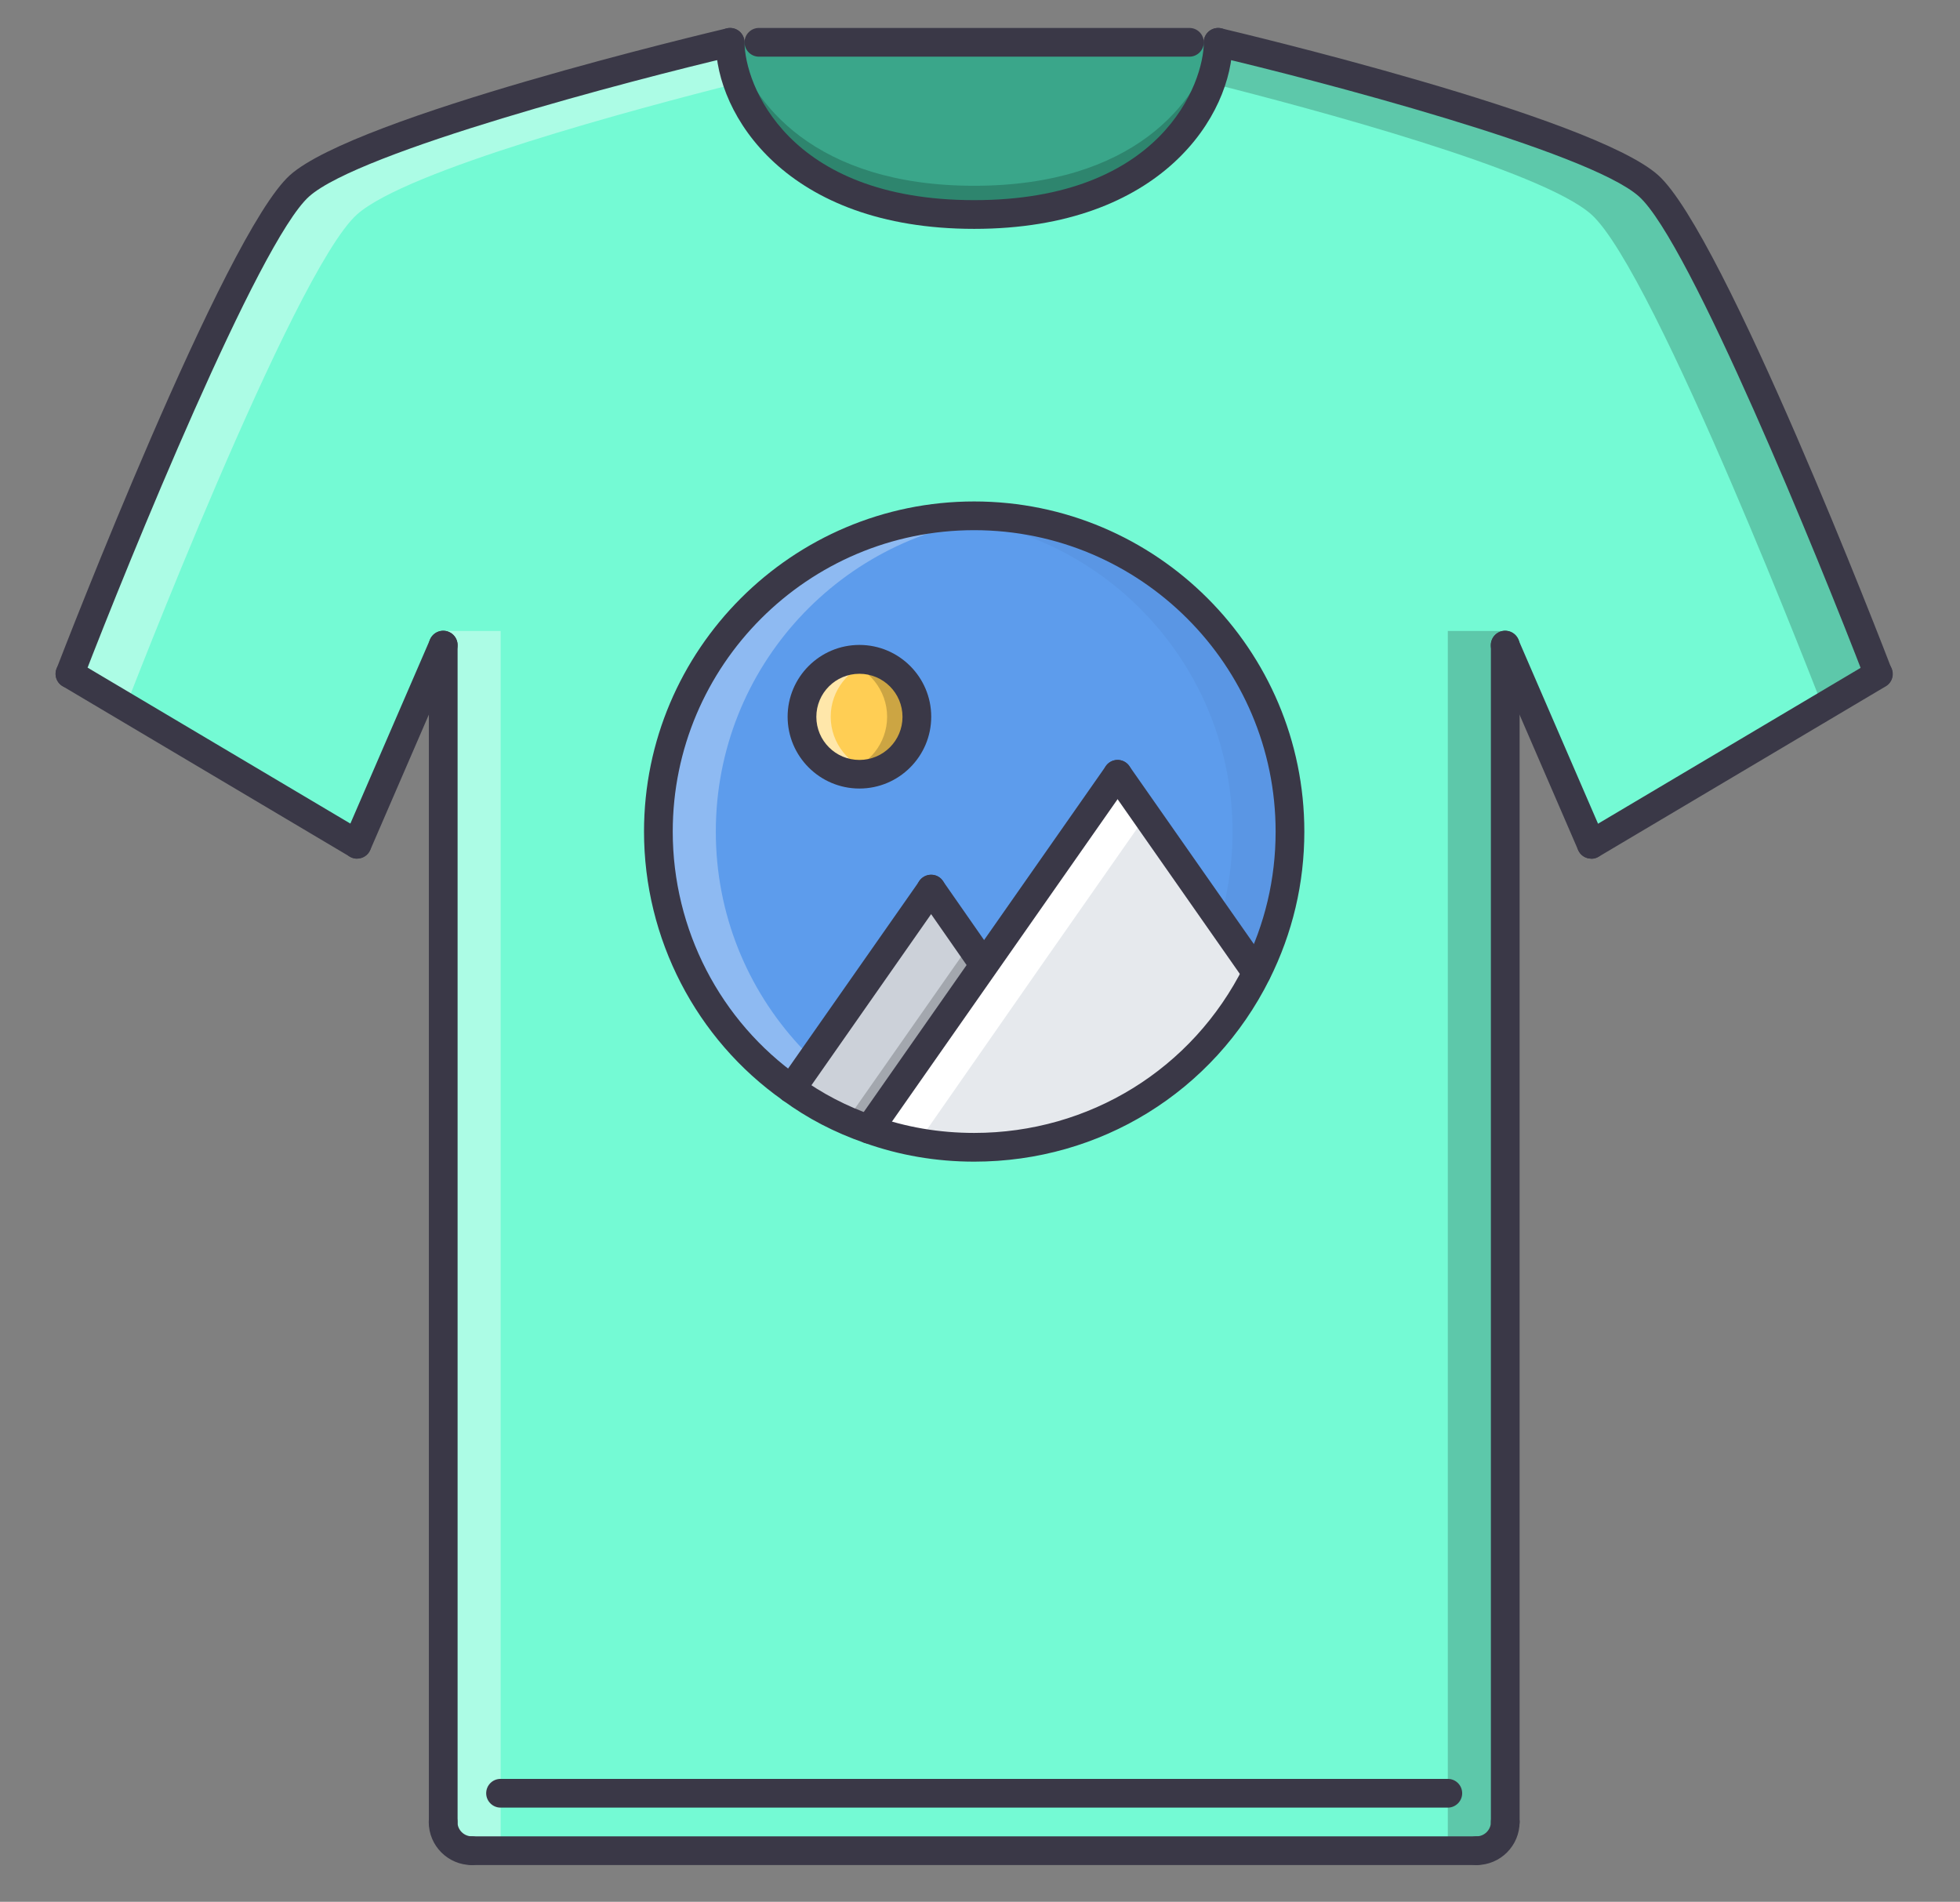 <?xml version="1.0" encoding="UTF-8"?>
<!DOCTYPE svg PUBLIC "-//W3C//DTD SVG 1.1//EN" "http://www.w3.org/Graphics/SVG/1.1/DTD/svg11.dtd">
<!-- Creator: CorelDRAW X6 -->
<svg xmlns="http://www.w3.org/2000/svg" xml:space="preserve" width="100%" height="100%" version="1.1" style="shape-rendering:geometricPrecision; text-rendering:geometricPrecision; image-rendering:optimizeQuality; fill-rule:evenodd; clip-rule:evenodd"
viewBox="0 0 15150 14700"
 xmlns:xlink="http://www.w3.org/1999/xlink">
 <rect x="0" y="0" width="15150" height="14700" fill="#808080" stroke="none"/>
 <defs>
  <style type="text/css">
   <![CDATA[
    .fil12 {fill:#3A3847}
    .fil0 {fill:#48CFAD}
    .fil4 {fill:#5D9CEC}
    .fil2 {fill:#74FAD4}
    .fil7 {fill:#CCD1D9}
    .fil8 {fill:#E6E9ED}
    .fil10 {fill:#FFCE54}
    .fil9 {fill:white}
    .fil6 {fill:black;fill-opacity:0.039}
    .fil1 {fill:black;fill-opacity:0.2}
    .fil5 {fill:white;fill-opacity:0.302}
    .fil3 {fill:white;fill-opacity:0.4}
    .fil11 {fill:white;fill-opacity:0.502}
   ]]>
  </style>
 </defs>
 <g id="Camada_x0020_1">
  <path class="fil0" d="M5866 327l3328 0 222 0c0,444 -444,1331 -1886,1331 -1442,0 -1886,-887 -1886,-1331 0,0 222,0 222,0z"/>
  <g id="_132530288">
   <path class="fil1" d="M5866 327l3328 0 222 0c0,444 -444,1331 -1886,1331 -1442,0 -1886,-887 -1886,-1331 0,0 222,0 222,0z"/>
  </g>
  <path class="fil2" d="M11635 4987l0 9097c0,122 -98,222 -222,222l-7766 0c-122,0 -222,-100 -222,-222l0 -9097 -666 1540 -2219 -1318c0,0 1280,-3328 1775,-3772 495,-444 3328,-1109 3328,-1109 0,444 444,1331 1886,1331 1442,0 1886,-887 1886,-1331 0,0 2833,666 3328,1109 495,444 1775,3772 1775,3772l-2219 1318 -666 -1540z"/>
  <g id="_683497840">
   <path class="fil1" d="M5644 327c0,444 444,1331 1886,1331 1442,0 1886,-887 1886,-1331l-32 0c-122,465 -624,1109 -1854,1109 -1229,0 -1732,-644 -1854,-1109 0,0 -32,0 -32,0z"/>
  </g>
  <g id="_683497232">
   <path class="fil3" d="M971 5464c0,0 1294,-3362 1788,-3806 382,-342 2155,-817 2946,-1016 -42,-116 -61,-225 -61,-316 0,0 -2833,666 -3328,1109 -495,444 -1775,3772 -1775,3772l430 255z"/>
   <path class="fil3" d="M3426 4876l0 9208c0,122 100,222 222,222l222 0 0 -9429 -444 0z"/>
  </g>
  <g id="_683496624">
   <path class="fil1" d="M14089 5464c0,0 -1294,-3362 -1788,-3806 -382,-342 -2155,-817 -2946,-1016 42,-116 61,-225 61,-316 0,0 2833,666 3328,1109 495,444 1775,3772 1775,3772l-430 255z"/>
   <path class="fil1" d="M11635 4876l0 9208c0,122 -100,222 -222,222l-222 0 0 -9429 444 0z"/>
  </g>
  <path class="fil4" d="M9971 6428c0,1348 -1093,2440 -2441,2440 -1348,0 -2441,-1092 -2441,-2440 0,-1348 1093,-2441 2441,-2441 1348,0 2441,1093 2441,2441z"/>
  <g id="_683496048">
   <path class="fil5" d="M5533 6428c0,-1273 975,-2317 2219,-2429 -73,-7 -147,-11 -222,-11 -1348,0 -2441,1093 -2441,2441 0,1348 1093,2440 2441,2440 75,0 149,-4 222,-11 -1244,-112 -2219,-1156 -2219,-2429z"/>
  </g>
  <g id="_683495728">
   <path class="fil6" d="M9527 6428c0,-1273 -975,-2317 -2219,-2429 73,-7 147,-11 222,-11 1348,0 2441,1093 2441,2441 0,1348 -1093,2440 -2441,2440 -75,0 -149,-4 -222,-11 1244,-112 2219,-1156 2219,-2429z"/>
  </g>
  <path class="fil7" d="M7610 7455l-892 1274c-218,-75 -419,-180 -601,-313l1081 -1544 402 577 11 7z"/>
  <path class="fil8" d="M8640 5984l1074 1535c-399,801 -1227,1349 -2183,1349 -286,0 -559,-49 -812,-140l892 -1274 1030 -1471z"/>
  <polygon class="fil9" points="7096,8830 8054,7455 8861,6301 8640,5984 7610,7455 6718,8729 "/>
  <g id="_683494672">
   <path class="fil1" d="M6718 8729l892 -1274 -11 -7 -103 -148 -108 154 -840 1200c57,25 112,52 171,73z"/>
  </g>
  <path class="fil10" d="M6643 5097c244,0 444,200 444,444 0,244 -200,444 -444,444 -244,0 -444,-200 -444,-444 0,-244 200,-444 444,-444z"/>
  <g id="_687114400">
   <path class="fil11" d="M6421 5540c0,-206 142,-378 333,-428 -36,-9 -72,-16 -111,-16 -244,0 -444,200 -444,444 0,244 200,444 444,444 39,0 75,-6 111,-16 -191,-50 -333,-223 -333,-428z"/>
  </g>
  <g id="_687114080">
   <path class="fil1" d="M6857 5540c0,206 -142,378 -333,428 36,9 73,16 111,16 244,0 444,-200 444,-444 0,-244 -200,-444 -444,-444 -38,0 -75,6 -111,16 190,50 333,223 333,428z"/>
  </g>
  <g id="_685108240">
   <path class="fil12" d="M9194 438l-3328 0c-61,0 -111,-50 -111,-111 0,-61 50,-111 111,-111l3328 0c61,0 111,50 111,111 0,61 -50,111 -111,111z"/>
   <path class="fil12" d="M7530 1769c-1455,0 -1997,-885 -1997,-1442 0,-61 50,-111 111,-111 61,0 111,50 111,111 0,317 326,1220 1775,1220 1449,0 1775,-904 1775,-1220 0,-61 50,-111 111,-111 61,0 111,50 111,111 0,557 -542,1442 -1997,1442z"/>
   <path class="fil12" d="M11635 14194c-61,0 -111,-49 -111,-111l0 -9097c0,-61 50,-111 111,-111 61,0 111,50 111,111l0 9097c0,62 -50,111 -111,111z"/>
   <path class="fil12" d="M14519 5319c-45,0 -87,-27 -104,-71 -353,-919 -1356,-3380 -1746,-3729 -388,-349 -2499,-901 -3279,-1084 -60,-14 -97,-74 -83,-133 14,-59 73,-96 133,-83 117,28 2867,678 3377,1135 509,456 1752,3678 1804,3815 22,57 -6,121 -64,143 -13,5 -27,7 -40,7z"/>
   <path class="fil12" d="M12300 6637c-38,0 -75,-20 -95,-54 -31,-53 -14,-121 39,-152l2219 -1317c52,-31 121,-14 152,39 31,53 14,121 -39,152l-2219 1317c-18,11 -37,16 -57,16z"/>
   <path class="fil12" d="M12300 6637c-43,0 -84,-25 -102,-67l-666 -1539c-24,-56 2,-122 58,-146 56,-24 121,2 146,58l666 1539c24,56 -2,121 -58,146 -14,6 -29,9 -44,9z"/>
   <path class="fil12" d="M11413 14416c-61,0 -111,-49 -111,-111 0,-61 50,-111 111,-111 61,0 111,-50 111,-111 0,-61 50,-111 111,-111 61,0 111,50 111,111 0,184 -149,333 -333,333z"/>
   <path class="fil12" d="M3426 14194c-61,0 -111,-49 -111,-111l0 -9097c0,-61 50,-111 111,-111 61,0 111,50 111,111l0 9097c0,62 -50,111 -111,111z"/>
   <path class="fil12" d="M541 5319c-13,0 -27,-2 -40,-7 -57,-22 -86,-86 -64,-143 53,-137 1296,-3358 1804,-3815 510,-457 3260,-1107 3377,-1135 60,-13 119,23 133,83 14,60 -23,119 -83,133 -780,183 -2891,736 -3279,1084 -389,349 -1392,2810 -1746,3729 -17,44 -59,71 -104,71z"/>
   <path class="fil12" d="M2760 6637c-19,0 -39,-5 -57,-16l-2219 -1317c-53,-31 -70,-99 -39,-152 31,-53 99,-70 152,-39l2219 1317c53,31 70,99 39,152 -21,35 -58,54 -95,54z"/>
   <path class="fil12" d="M2760 6637c-15,0 -30,-3 -44,-9 -56,-25 -82,-90 -58,-146l666 -1539c24,-56 90,-82 146,-58 56,24 82,89 58,146l-666 1539c-18,42 -59,67 -102,67z"/>
   <path class="fil12" d="M3647 14416c-184,0 -333,-149 -333,-333 0,-61 50,-111 111,-111 61,0 111,50 111,111 0,61 50,111 111,111 61,0 111,50 111,111 0,62 -50,111 -111,111z"/>
   <path class="fil12" d="M11413 14416l-7766 0c-61,0 -111,-49 -111,-111 0,-61 50,-111 111,-111l7766 0c61,0 111,50 111,111 0,62 -50,111 -111,111z"/>
   <path class="fil12" d="M11191 13972l-7322 0c-61,0 -111,-50 -111,-111 0,-62 50,-111 111,-111l7322 0c61,0 111,49 111,111 0,61 -50,111 -111,111z"/>
   <path class="fil12" d="M7530 8979c-294,0 -580,-49 -850,-146 -228,-79 -440,-189 -629,-328 -671,-473 -1073,-1250 -1073,-2077 0,-1407 1145,-2552 2552,-2552 1407,0 2552,1144 2552,2552 0,400 -91,784 -269,1141 -434,870 -1308,1410 -2283,1410zm0 -4881c-1285,0 -2330,1045 -2330,2330 0,756 366,1465 980,1897 173,127 366,227 574,299 247,89 507,133 776,133 889,0 1688,-493 2084,-1287 163,-326 246,-676 246,-1042 0,-1285 -1045,-2330 -2330,-2330z"/>
   <path class="fil12" d="M6117 8527c-22,0 -44,-6 -64,-20 -50,-35 -62,-104 -27,-154l1081 -1544c35,-50 104,-62 154,-27 50,35 62,104 27,154l-1080 1544c-22,31 -56,47 -91,47z"/>
   <path class="fil12" d="M7599 7559c-35,0 -70,-16 -91,-47l-402 -577c-35,-50 -23,-119 28,-154 50,-35 120,-23 154,28l402 577c35,50 23,119 -27,154 -20,13 -42,20 -64,20z"/>
   <path class="fil12" d="M6718 8840c-22,0 -44,-6 -64,-20 -50,-35 -62,-104 -27,-154l1921 -2745c35,-50 104,-62 154,-27 50,35 62,104 27,154l-1921 2745c-21,31 -56,47 -91,47z"/>
   <path class="fil12" d="M9713 7630c-35,0 -69,-16 -91,-47l-1074 -1535c-35,-50 -23,-119 27,-154 50,-35 119,-23 154,27l1074 1535c35,50 23,119 -28,154 -19,13 -41,20 -64,20z"/>
   <path class="fil12" d="M6643 6095c-306,0 -555,-249 -555,-555 0,-306 249,-555 555,-555 306,0 555,249 555,555 0,306 -249,555 -555,555zm0 -887c-184,0 -333,149 -333,333 0,184 149,333 333,333 184,0 333,-149 333,-333 0,-184 -149,-333 -333,-333z"/>
  </g>
 </g>
</svg>
